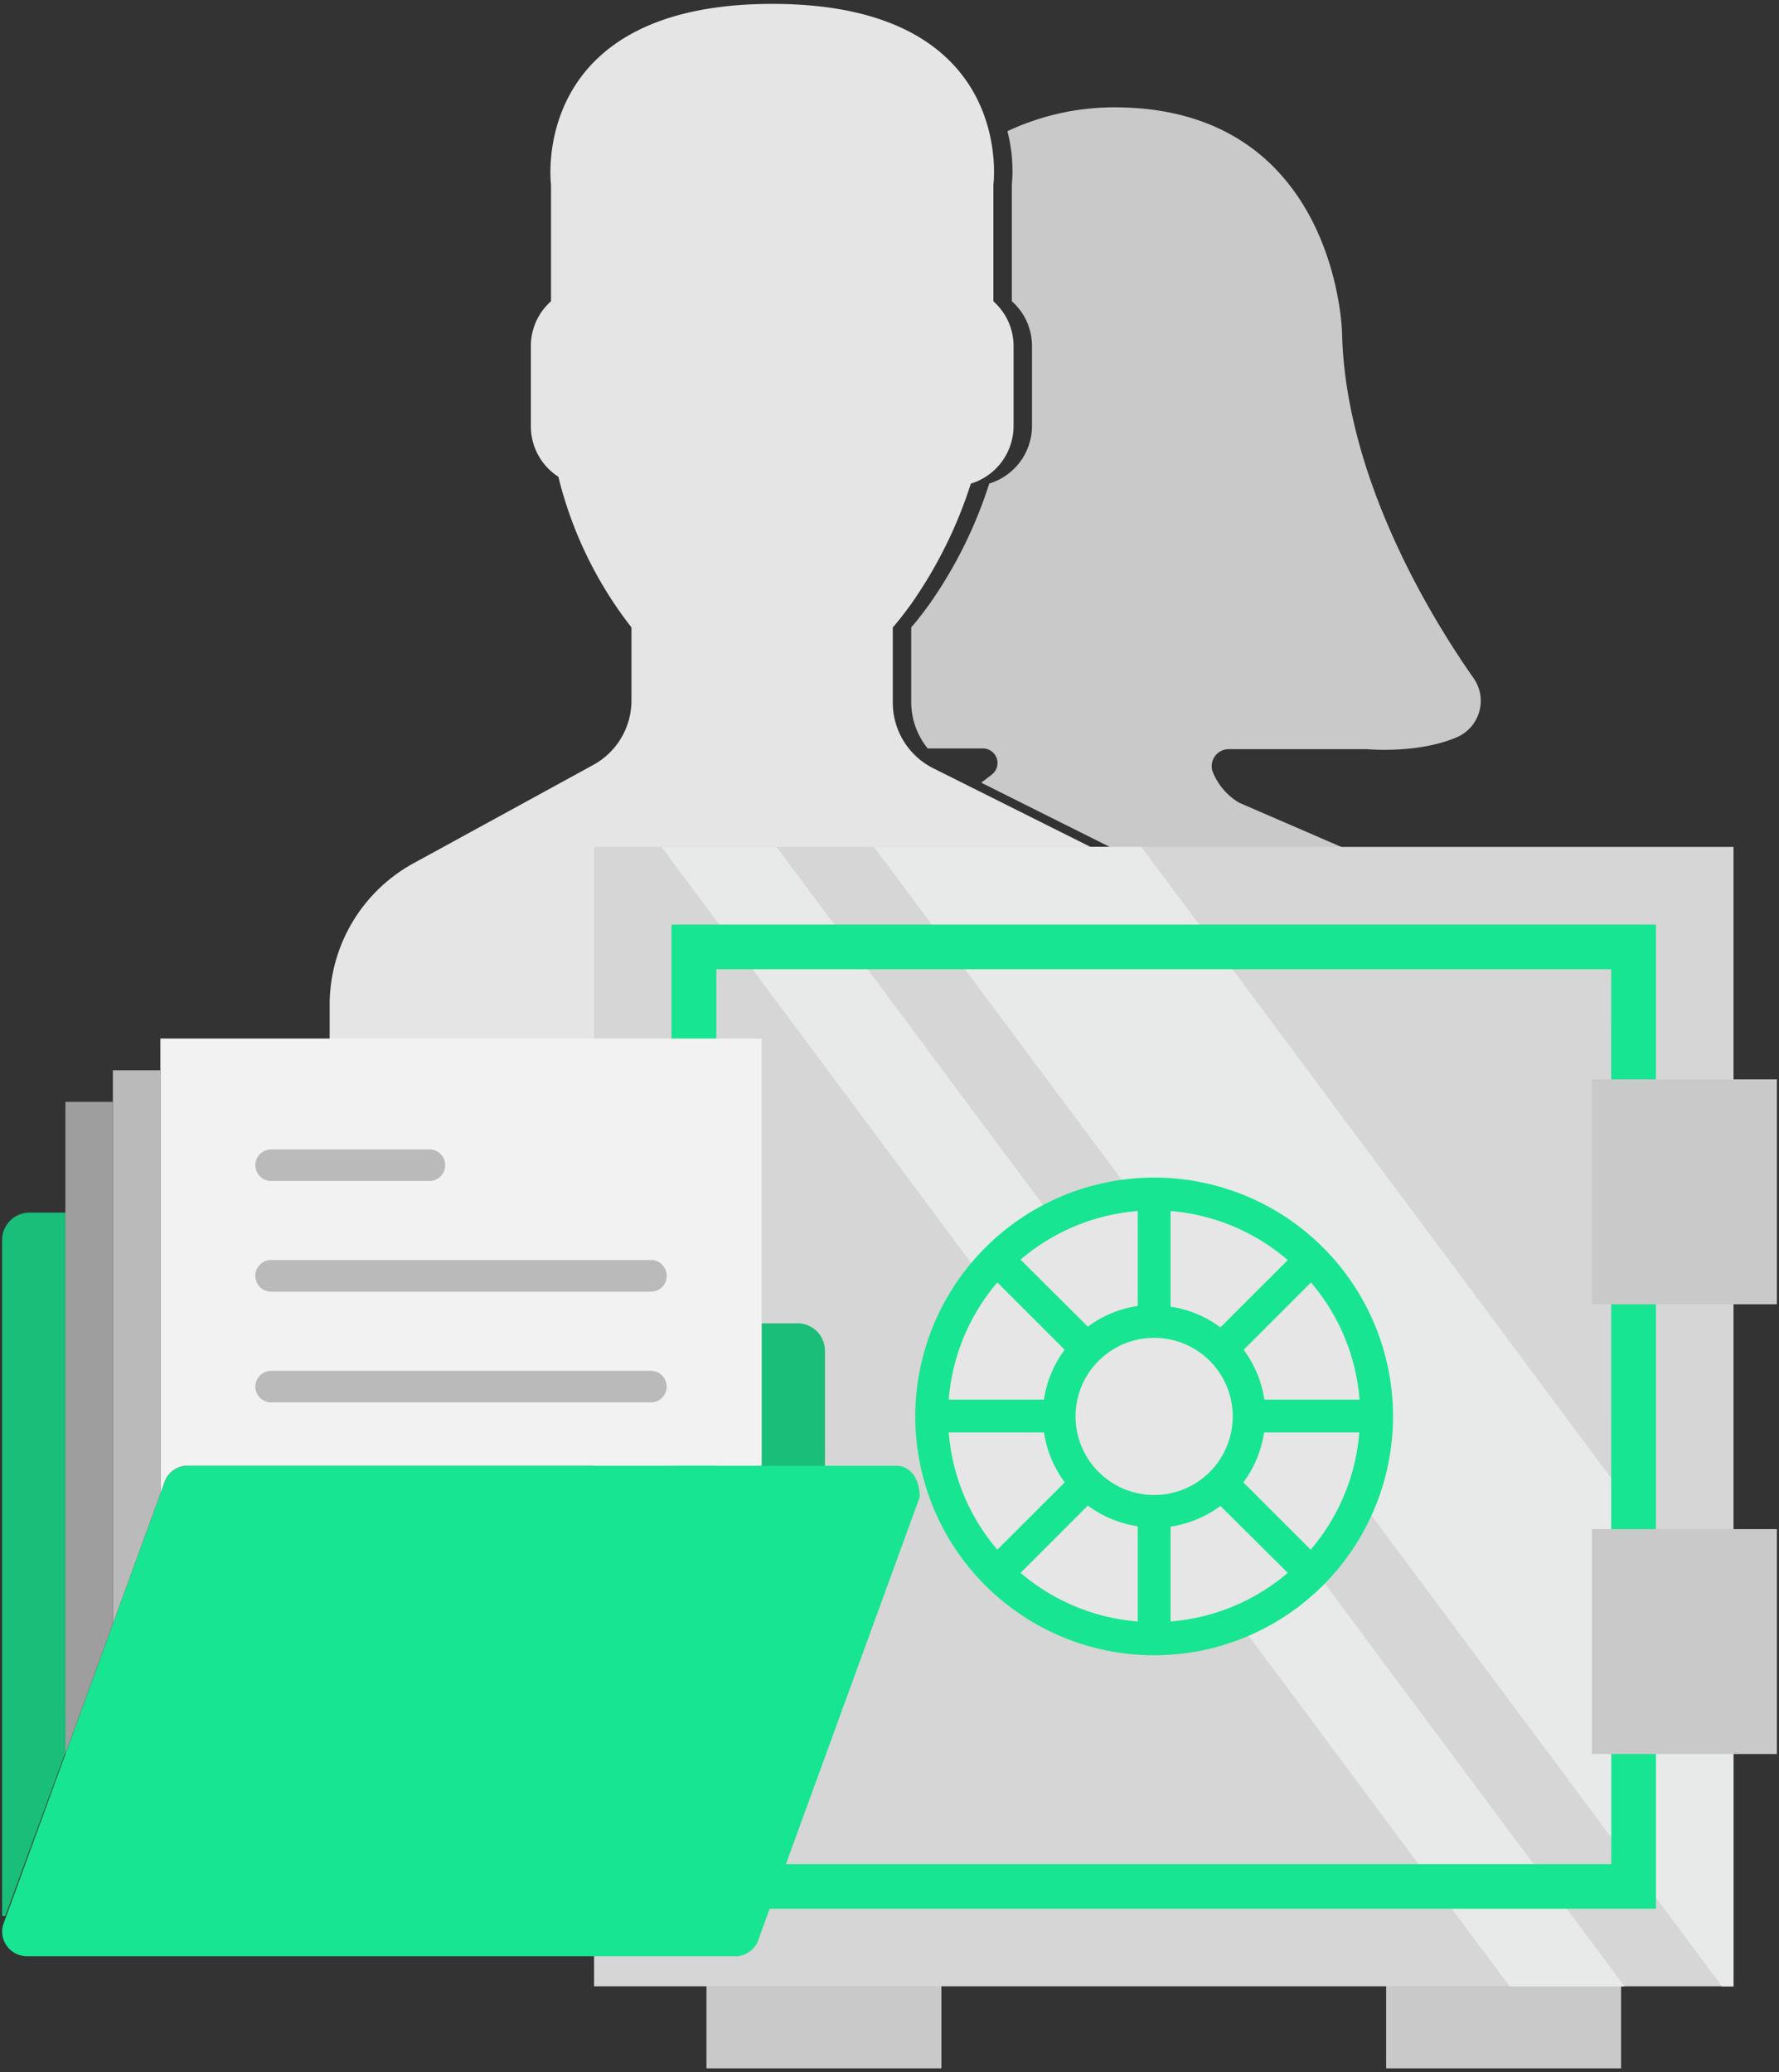 <svg xmlns="http://www.w3.org/2000/svg" xmlns:xlink="http://www.w3.org/1999/xlink" width="194" height="226" viewBox="0 0 194 226"><rect x="0" y="0" width="194" height="226" fill="#333333" stroke="none"/><defs><style>.cls-1{fill:none;}.cls-2{fill:#e5e5e5;}.cls-3{fill:#c9c9c9;}.cls-4{fill:#d6d6d6;}.cls-5{fill:#e8eaea;}.cls-6{fill:#18e591;}.cls-7{fill:#e6e6e6;}.cls-8{clip-path:url(#clip-path);}.cls-9{fill:#19bf78;}.cls-10{fill:#f2f2f2;}.cls-11{fill:#bababa;}.cls-12{fill:#9e9e9e;}</style><clipPath id="clip-path"><rect class="cls-1" x="0.23" y="112.405" width="100.94" height="103.01"/></clipPath></defs><title>preserver_service_1</title><g id="Capa_2" data-name="Capa 2"><g id="Capa_1-2" data-name="Capa 1"><rect class="cls-1" width="194" height="226"/><path class="cls-2" d="M122.74,94.275l-20.95-10.48a8,8,0,0,1-4.43-7.15v-8.22c.59-.67,1.26-1.53,2-2.55a48.54,48.54,0,0,0,6.51-13.13,6.58,6.58,0,0,0,4.66-6.25v-8.77a6.51,6.51,0,0,0-2.2-4.86v-12.7S110.94.425,84.23.425s-24.14,19.74-24.14,19.74v12.69a6.51,6.51,0,0,0-2.2,4.86v8.77a6.54,6.54,0,0,0,3,5.51,43.54,43.54,0,0,0,7.97,16.43v8a8,8,0,0,1-4.17,7L45.12,94.135a17.59,17.59,0,0,0-9.17,15.45v7.1h96.51v-6.67a17.57,17.57,0,0,0-9.73-15.73Z"/><path class="cls-3" d="M156.57,96.825l-21.44-9.28a6.93,6.93,0,0,1-2.81-3.19,1.85,1.85,0,0,1,1.67-2.65h15.09s5.54.53,9.81-1.31a4.32,4.32,0,0,0,1.8-6.44c-4.57-6.51-14-21.84-14.34-37.68,0,0-.52-24.38-24.57-24.57a27.54,27.54,0,0,0-11.92,2.6,17.29,17.29,0,0,1,.48,5.87v12.68a6.51,6.51,0,0,1,2.2,4.86v8.77a6.58,6.58,0,0,1-4.66,6.25,48.54,48.54,0,0,1-6.51,13.13c-.73,1-1.4,1.88-2,2.55v8.21a8,8,0,0,0,1.8,5h6a1.59,1.59,0,0,1,1,2.84c-.41.32-.8.62-1.17.89l17.72,8.86a17.57,17.57,0,0,1,9.73,15.73v6.67h30.71v-5.91a15.58,15.58,0,0,0-8.61-13.95Zm-5.41,119.48h25.62v9.27H151.16Zm-74.12,0h25.62v9.27H77.04Z"/><path class="cls-4" d="M64.78,92.365H189.04v124.26H64.78Z"/><path class="cls-5" d="M95.31,92.365l92.48,124.27h1.25v-37.5l-64.57-86.77Zm-23.17,0,92.48,124.27h12.54L84.68,92.365Z"/><path class="cls-6" d="M73.23,208.165V100.835H180.58v107.33ZM175.7,105.705H78.12v97.59h97.59Z"/><path class="cls-3" d="M173.6,117.715h20.17v24.53H173.6Zm0,49.05h20.17v24.53H173.6Z"/><circle class="cls-7" cx="125.86" cy="154.475" r="24.26"/><path class="cls-6" d="M99.81,154.475a26.05,26.05,0,1,0,26.05-26.05h0A26.08,26.08,0,0,0,99.81,154.475Zm17.48,0a8.57,8.57,0,1,1,8.57,8.57h0a8.58,8.58,0,0,1-8.57-8.57Zm-6-17.1a22.37,22.37,0,0,1,12.78-5.3v10.35a12.08,12.08,0,0,0-5.44,2.26Zm16.36,5.05v-10.35a22.37,22.37,0,0,1,12.78,5.35l-7.34,7.34a12.08,12.08,0,0,0-5.44-2.26Zm15.31-2.56a22.37,22.37,0,0,1,5.3,12.78H137.88a12.08,12.08,0,0,0-2.26-5.44Zm-5.09,16.36h10.36a22.37,22.37,0,0,1-5.3,12.78l-7.34-7.34a12.08,12.08,0,0,0,2.26-5.44Zm2.56,15.31a22.37,22.37,0,0,1-12.78,5.3v-10.34a12.08,12.08,0,0,0,5.44-2.26Zm-16.36-5.09v10.39a22.37,22.37,0,0,1-12.78-5.3l7.34-7.34a12.08,12.08,0,0,0,5.44,2.26Zm-15.31,2.56a22.37,22.37,0,0,1-5.3-12.78h10.39a12.08,12.08,0,0,0,2.26,5.44Zm-5.3-16.36a22.37,22.37,0,0,1,5.3-12.78l7.34,7.34a12.08,12.08,0,0,0-2.26,5.44Z"/><g class="cls-8"><path class="cls-6" d="M80.16,213.345H2.94a2.7,2.7,0,0,1-2.61-3.4l17.54-48.09a2.7,2.7,0,0,1,2.61-2H97.7c1.78,0,2.6,1.69,2.6,3.4l-17.53,48.1a2.69,2.69,0,0,1-2.6,2Z"/></g><path class="cls-9" d="M86.97,144.325H83.05v15.54h6.91v-12.55a3,3,0,0,0-3-3ZM7.13,132.245H3.23a3,3,0,0,0-3,3v73.72H.58l6.55-17.84Z"/><path class="cls-10" d="M17.87,161.845a2.7,2.7,0,0,1,2.61-2H83.05v-46.58H17.49v49.63Z"/><path class="cls-11" d="M29.57,140.875H70.98a1.73,1.73,0,1,0,0-3.46H29.57a1.73,1.73,0,1,0,0,3.46Zm0-12.08H46.83a1.72,1.72,0,0,0,0-3.44H29.57a1.72,1.72,0,0,0,0,3.44Zm41.41,20.71H29.57a1.72,1.72,0,0,0,0,3.44H70.98a1.72,1.72,0,0,0,0-3.44Zm-53.49,13.39v-46.17H12.31v60.37Z"/><path class="cls-12" d="M12.31,177.085v-56.92H7.13v71.11Z"/></g></g></svg>
